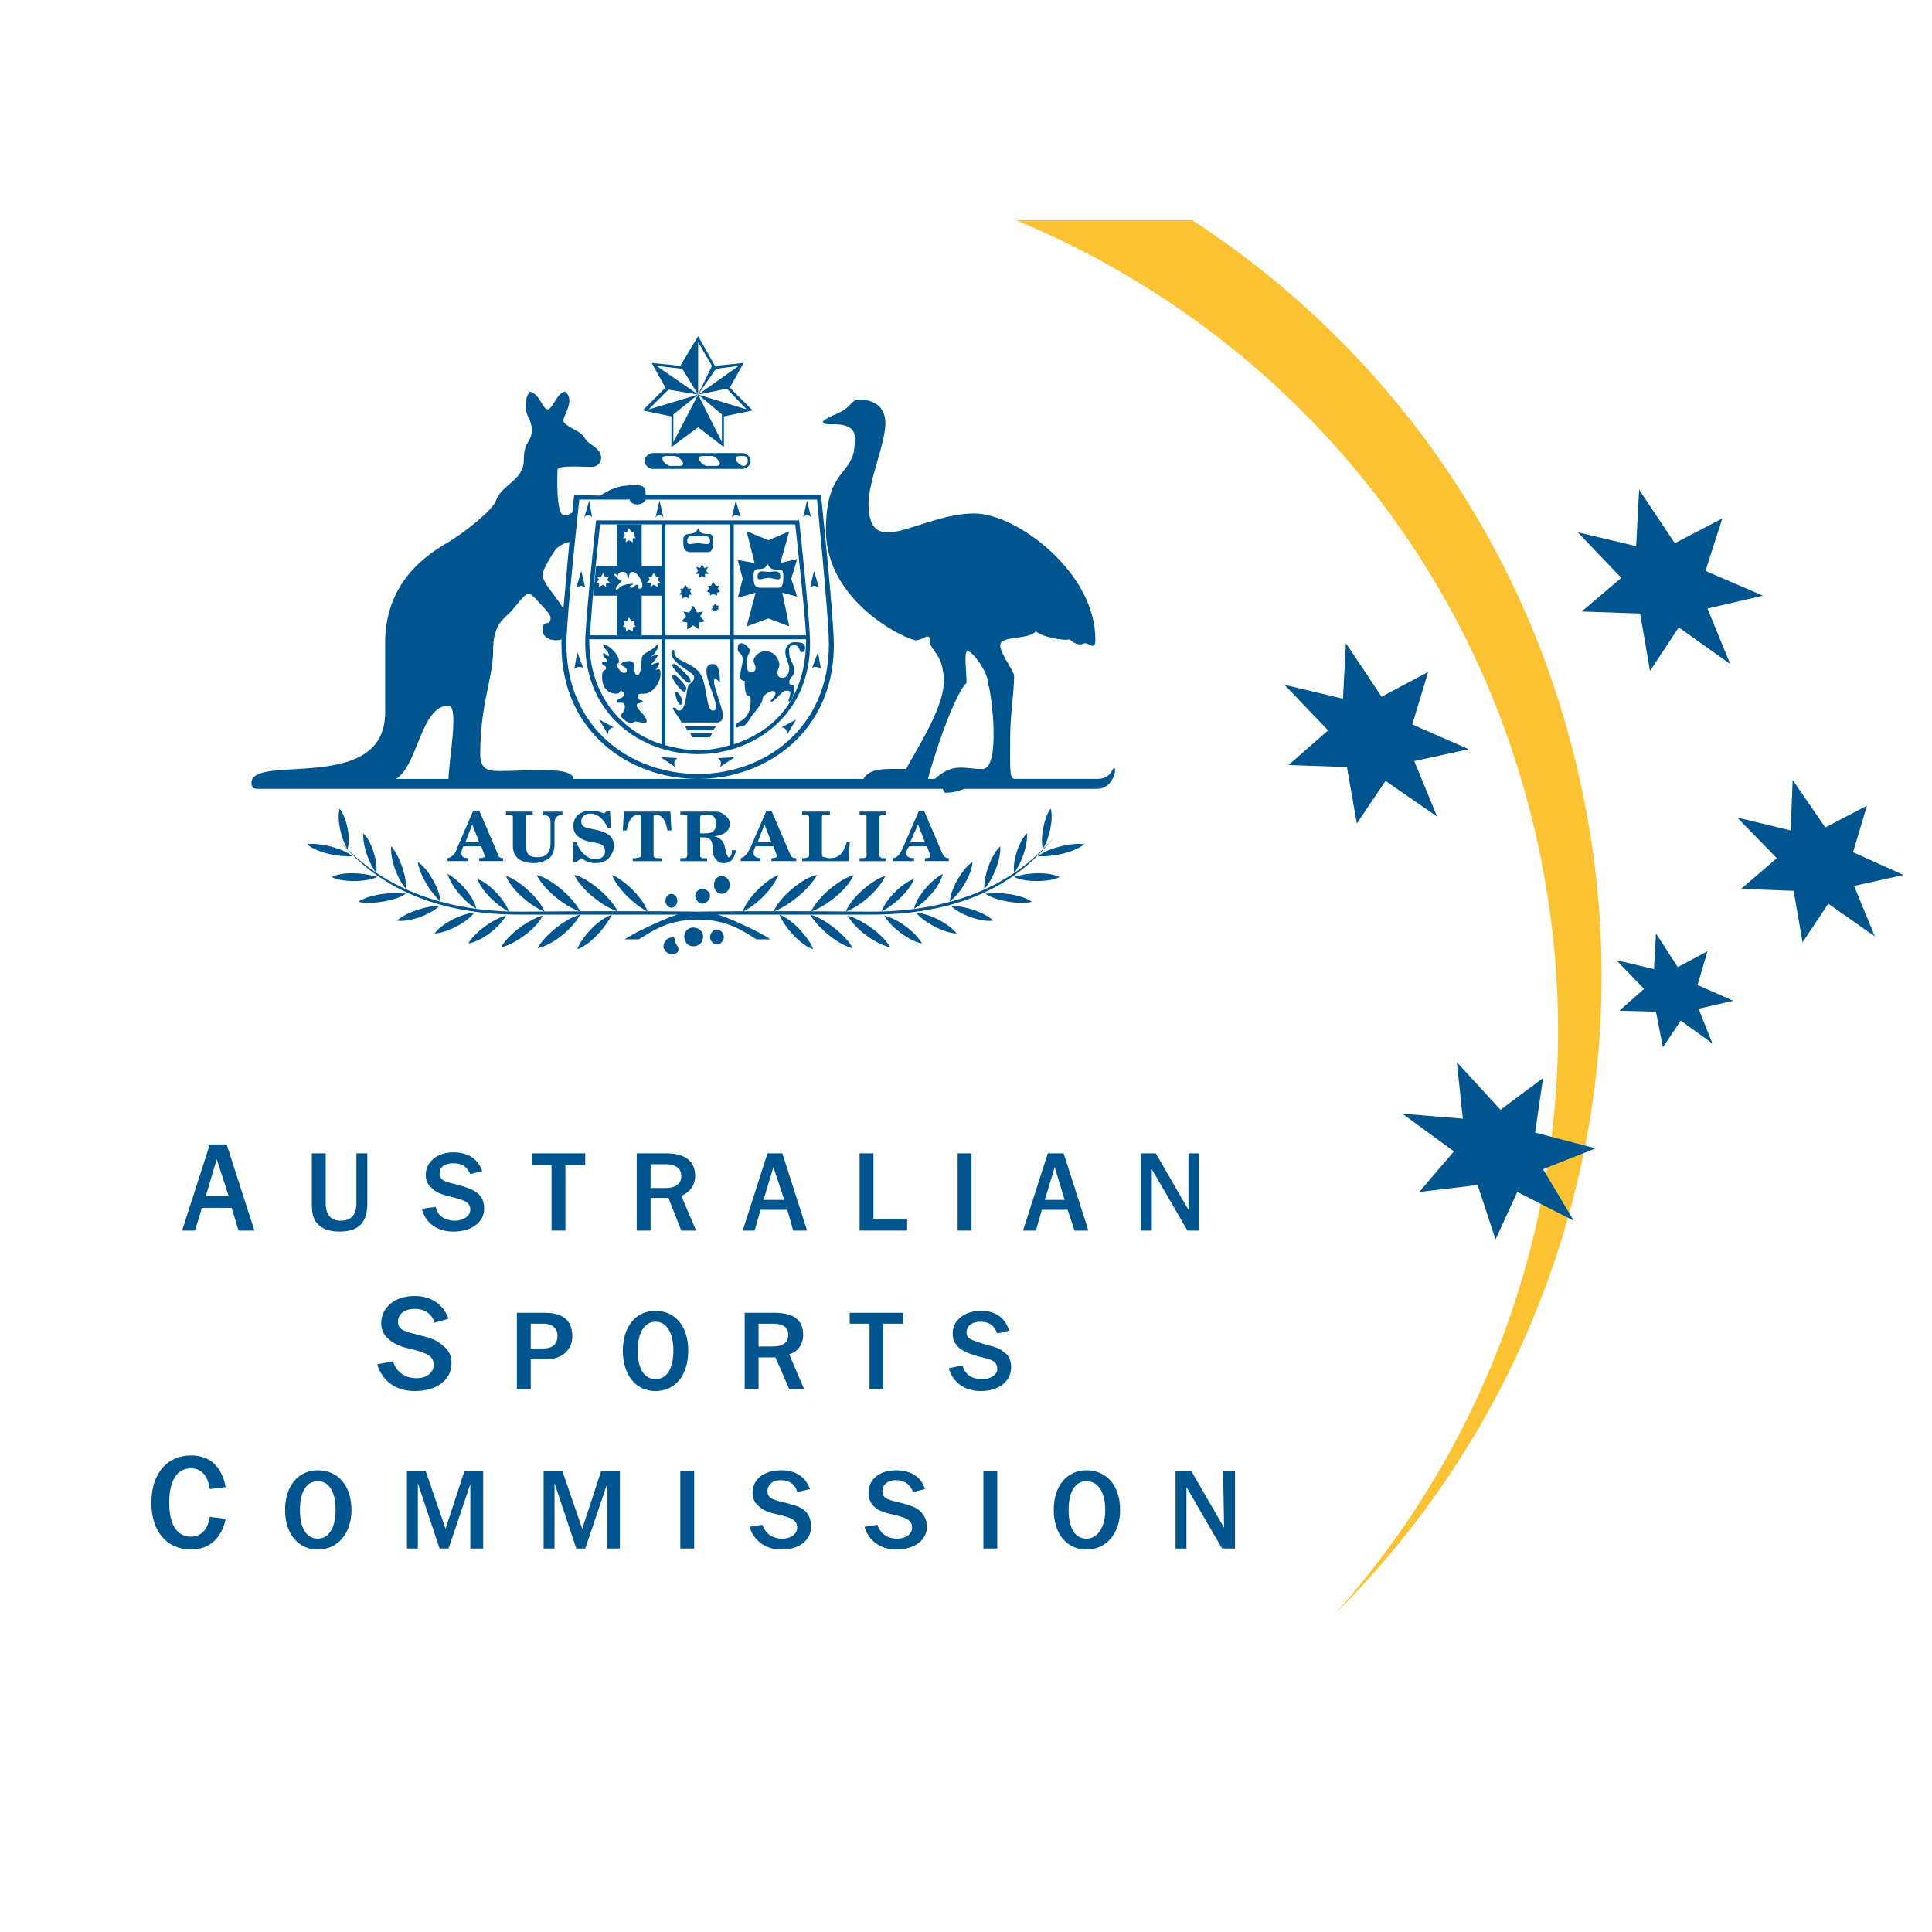 <?xml version="1.0" encoding="utf-8"?>
<!-- Generator: Adobe Illustrator 13.0.0, SVG Export Plug-In . SVG Version: 6.00 Build 14948)  -->
<!DOCTYPE svg PUBLIC "-//W3C//DTD SVG 1.0//EN" "http://www.w3.org/TR/2001/REC-SVG-20010904/DTD/svg10.dtd">
<svg version="1.0" id="Layer_1" xmlns="http://www.w3.org/2000/svg" xmlns:xlink="http://www.w3.org/1999/xlink" x="0px" y="0px"
	 width="192.756px" height="192.756px" viewBox="0 0 192.756 192.756" enable-background="new 0 0 192.756 192.756"
	 xml:space="preserve">
<g>
	<polygon fill-rule="evenodd" clip-rule="evenodd" fill="#FFFFFF" points="0,0 192.756,0 192.756,192.756 0,192.756 0,0 	"/>
	<path fill-rule="evenodd" clip-rule="evenodd" fill="#00558F" d="M33.879,80.678c-0.296,1.186,0.198,3.063,0.791,4.052
		C35.065,83.445,34.473,81.37,33.879,80.678L33.879,80.678z"/>
	<path fill-rule="evenodd" clip-rule="evenodd" fill="#00558F" d="M36.251,83.148c-0.099,1.186,0.593,3.064,1.285,3.953
		C37.734,85.816,36.943,83.742,36.251,83.148L36.251,83.148z"/>
	<path fill-rule="evenodd" clip-rule="evenodd" fill="#00558F" d="M39.019,84.433c-0.099,1.383,0.691,3.36,1.482,4.25
		C40.6,87.299,39.71,85.125,39.019,84.433L39.019,84.433z"/>
	<path fill-rule="evenodd" clip-rule="evenodd" fill="#00558F" d="M41.687,86.014c0.198,1.384,1.383,3.163,2.273,3.953
		C43.86,88.583,42.576,86.508,41.687,86.014L41.687,86.014z"/>
	<path fill-rule="evenodd" clip-rule="evenodd" fill="#00558F" d="M44.651,87.2c0.395,1.285,1.778,2.866,2.866,3.458
		C47.221,89.276,45.541,87.596,44.651,87.2L44.651,87.2z"/>
	<path fill-rule="evenodd" clip-rule="evenodd" fill="#00558F" d="M47.616,87.694c0.494,1.285,1.977,2.668,3.163,3.261
		C50.284,89.572,48.604,87.991,47.616,87.694L47.616,87.694z"/>
	<path fill-rule="evenodd" clip-rule="evenodd" fill="#00558F" d="M50.481,87.398c0.593,1.482,2.569,3.063,3.854,3.558
		C53.743,89.473,51.569,87.694,50.481,87.398L50.481,87.398z"/>
	<path fill-rule="evenodd" clip-rule="evenodd" fill="#00558F" d="M53.545,87.299c0.791,1.582,2.866,3.163,4.349,3.657
		C57.103,89.375,54.831,87.596,53.545,87.299L53.545,87.299z"/>
	<path fill-rule="evenodd" clip-rule="evenodd" fill="#00558F" d="M57.3,87.299c0.692,1.482,2.866,3.163,4.349,3.657
		C60.858,89.375,58.486,87.497,57.3,87.299L57.3,87.299z"/>
	<path fill-rule="evenodd" clip-rule="evenodd" fill="#00558F" d="M61.056,87.299c0.593,1.482,2.372,3.064,3.558,3.657
		C64.12,89.473,62.143,87.694,61.056,87.299L61.056,87.299z"/>
	<path fill-rule="evenodd" clip-rule="evenodd" fill="#00558F" d="M57.598,94.711c1.383-0.494,2.865-2.273,3.458-3.459
		C59.573,91.747,57.894,93.723,57.598,94.711L57.598,94.711z"/>
	<path fill-rule="evenodd" clip-rule="evenodd" fill="#00558F" d="M53.644,94.612c1.681-0.396,3.558-2.075,4.25-3.36
		C56.312,91.647,54.138,93.525,53.644,94.612L53.644,94.612z"/>
	<path fill-rule="evenodd" clip-rule="evenodd" fill="#00558F" d="M49.988,94.513c0.791-1.383,2.767-2.766,4.15-3.162
		C53.446,92.833,51.075,94.315,49.988,94.513L49.988,94.513z"/>
	<path fill-rule="evenodd" clip-rule="evenodd" fill="#00558F" d="M46.726,94.118c0.692-1.186,2.57-2.47,3.755-2.767
		C49.79,92.635,47.813,94.019,46.726,94.118L46.726,94.118z"/>
	<path fill-rule="evenodd" clip-rule="evenodd" fill="#00558F" d="M43.366,93.129c0.791-1.086,2.768-1.976,3.953-2.075
		C46.529,92.142,44.354,93.129,43.366,93.129L43.366,93.129z"/>
	<path fill-rule="evenodd" clip-rule="evenodd" fill="#00558F" d="M39.611,91.845c0.988-0.89,3.063-1.482,4.249-1.482
		C42.873,91.351,40.6,92.043,39.611,91.845L39.611,91.845z"/>
	<path fill-rule="evenodd" clip-rule="evenodd" fill="#00558F" d="M35.757,89.967c1.186-0.791,3.458-0.988,4.743-0.791
		C39.315,89.967,36.745,90.264,35.757,89.967L35.757,89.967z"/>
	<path fill-rule="evenodd" clip-rule="evenodd" fill="#00558F" d="M33.088,87.497c1.187-0.593,3.36-0.395,4.546,0
		C36.35,88.089,33.979,87.991,33.088,87.497L33.088,87.497z"/>
	<path fill-rule="evenodd" clip-rule="evenodd" fill="#00558F" d="M30.618,84.236c1.087,0.889,3.261,1.285,4.546,1.186
		C34.077,84.532,31.606,84.038,30.618,84.236L30.618,84.236z"/>
	<path fill-rule="evenodd" clip-rule="evenodd" fill="#00558F" d="M69.159,94.415c0.593,0,0.988-0.396,0.988-0.988
		c0-0.494-0.396-0.889-0.988-0.889c-0.494,0-0.889,0.395-0.889,0.889C68.271,94.019,68.666,94.415,69.159,94.415L69.159,94.415z"/>
	<path fill-rule="evenodd" clip-rule="evenodd" fill="#00558F" d="M72.025,89.177c0.396,0,0.791-0.396,0.791-0.889
		c0-0.494-0.395-0.89-0.791-0.89c-0.494,0-0.791,0.396-0.791,0.89C71.234,88.781,71.531,89.177,72.025,89.177L72.025,89.177z"/>
	<path fill-rule="evenodd" clip-rule="evenodd" fill="#00558F" d="M69.654,91.747c-3.163,0-4.744,1.284-5.93,1.976H62.34
		c0.89-0.692,4.842-2.471,5.336-2.471c-2.47,0-7.511,0-15.515,0c-12.155,0.099-16.8-5.633-18.678-7.807
		c1.482,1.68,6.522,7.609,18.678,7.511c12.155-0.099,17.492,0,17.492,0s4.743-0.099,16.997,0
		c12.156,0.099,17.097-5.831,18.579-7.511c-1.778,2.174-6.423,7.906-18.579,7.807c-8.004,0-12.748,0-15.12,0
		c0.494,0,4.447,1.779,5.336,2.471h-1.384C74.298,93.031,72.717,91.747,69.654,91.747L69.654,91.747z"/>
	<path fill-rule="evenodd" clip-rule="evenodd" fill="#00558F" d="M104.835,80.678c0.296,1.186-0.198,3.063-0.791,4.052
		C103.748,83.445,104.241,81.37,104.835,80.678L104.835,80.678z"/>
	<path fill-rule="evenodd" clip-rule="evenodd" fill="#00558F" d="M102.463,83.148c0.099,1.186-0.593,3.064-1.285,3.953
		C100.98,85.816,101.771,83.742,102.463,83.148L102.463,83.148z"/>
	<path fill-rule="evenodd" clip-rule="evenodd" fill="#00558F" d="M99.795,84.433c0.099,1.383-0.791,3.36-1.582,4.25
		C98.114,87.299,99.004,85.125,99.795,84.433L99.795,84.433z"/>
	<path fill-rule="evenodd" clip-rule="evenodd" fill="#00558F" d="M97.027,86.014c-0.098,1.384-1.285,3.163-2.272,3.953
		C94.854,88.583,96.138,86.508,97.027,86.014L97.027,86.014z"/>
	<path fill-rule="evenodd" clip-rule="evenodd" fill="#00558F" d="M94.063,87.2c-0.297,1.285-1.779,2.866-2.866,3.458
		C91.494,89.276,93.173,87.596,94.063,87.2L94.063,87.2z"/>
	<path fill-rule="evenodd" clip-rule="evenodd" fill="#00558F" d="M91.197,87.694c-0.494,1.285-2.076,2.668-3.261,3.261
		C88.43,89.572,90.208,87.991,91.197,87.694L91.197,87.694z"/>
	<path fill-rule="evenodd" clip-rule="evenodd" fill="#00558F" d="M88.332,87.398c-0.692,1.482-2.57,3.063-3.954,3.558
		C84.971,89.473,87.145,87.694,88.332,87.398L88.332,87.398z"/>
	<path fill-rule="evenodd" clip-rule="evenodd" fill="#00558F" d="M85.169,87.299c-0.692,1.582-2.866,3.163-4.25,3.657
		C81.611,89.375,83.983,87.596,85.169,87.299L85.169,87.299z"/>
	<path fill-rule="evenodd" clip-rule="evenodd" fill="#00558F" d="M81.512,87.299c-0.79,1.482-2.965,3.163-4.348,3.657
		C77.856,89.375,80.228,87.497,81.512,87.299L81.512,87.299z"/>
	<path fill-rule="evenodd" clip-rule="evenodd" fill="#00558F" d="M77.658,87.299c-0.593,1.482-2.273,3.064-3.558,3.657
		C74.595,89.473,76.571,87.694,77.658,87.299L77.658,87.299z"/>
	<path fill-rule="evenodd" clip-rule="evenodd" fill="#00558F" d="M81.117,94.711c-1.384-0.494-2.866-2.273-3.36-3.459
		C79.141,91.747,80.82,93.723,81.117,94.711L81.117,94.711z"/>
	<path fill-rule="evenodd" clip-rule="evenodd" fill="#00558F" d="M85.07,94.612c-1.581-0.396-3.458-2.075-4.25-3.36
		C82.402,91.647,84.576,93.525,85.07,94.612L85.07,94.612z"/>
	<path fill-rule="evenodd" clip-rule="evenodd" fill="#00558F" d="M88.825,94.513c-0.791-1.383-2.866-2.766-4.249-3.162
		C85.367,92.833,87.639,94.315,88.825,94.513L88.825,94.513z"/>
	<path fill-rule="evenodd" clip-rule="evenodd" fill="#00558F" d="M91.988,94.118c-0.692-1.186-2.471-2.47-3.756-2.767
		C88.924,92.635,90.999,94.019,91.988,94.118L91.988,94.118z"/>
	<path fill-rule="evenodd" clip-rule="evenodd" fill="#00558F" d="M95.446,93.129c-0.889-1.086-2.767-1.976-4.052-2.075
		C92.284,92.142,94.359,93.129,95.446,93.129L95.446,93.129z"/>
	<path fill-rule="evenodd" clip-rule="evenodd" fill="#00558F" d="M99.103,91.845c-0.988-0.89-2.964-1.482-4.249-1.482
		C95.841,91.351,98.114,92.043,99.103,91.845L99.103,91.845z"/>
	<path fill-rule="evenodd" clip-rule="evenodd" fill="#00558F" d="M102.957,89.967c-1.186-0.791-3.36-0.988-4.645-0.791
		C99.498,89.967,101.969,90.264,102.957,89.967L102.957,89.967z"/>
	<path fill-rule="evenodd" clip-rule="evenodd" fill="#00558F" d="M105.724,87.497c-1.284-0.593-3.459-0.395-4.546,0
		C102.364,88.089,104.835,87.991,105.724,87.497L105.724,87.497z"/>
	<path fill-rule="evenodd" clip-rule="evenodd" fill="#00558F" d="M108.194,84.236c-1.186,0.889-3.359,1.285-4.645,1.186
		C104.735,84.532,107.107,84.038,108.194,84.236L108.194,84.236z"/>
	<path fill-rule="evenodd" clip-rule="evenodd" fill="#00558F" d="M66.985,90.561c0.297,0,0.594-0.297,0.594-0.691
		c0-0.396-0.296-0.692-0.594-0.692c-0.296,0-0.592,0.296-0.592,0.692C66.393,90.264,66.688,90.561,66.985,90.561L66.985,90.561z"/>
	<path fill-rule="evenodd" clip-rule="evenodd" fill="#00558F" d="M70.048,90.165c0.396,0,0.791-0.396,0.791-0.791
		c0-0.396-0.395-0.692-0.791-0.692c-0.296,0-0.691,0.296-0.691,0.692C69.357,89.77,69.752,90.165,70.048,90.165L70.048,90.165z"/>
	<path fill-rule="evenodd" clip-rule="evenodd" fill="#00558F" d="M71.531,94.217c0.395,0,0.691-0.395,0.691-0.692
		c0-0.396-0.296-0.791-0.691-0.791c-0.396,0-0.692,0.395-0.692,0.791C70.839,93.822,71.135,94.217,71.531,94.217L71.531,94.217z"/>
	<path fill-rule="evenodd" clip-rule="evenodd" fill="#00558F" d="M67.084,95.205c0.396,0,0.889-0.297,0.396-0.988
		c-0.297-0.395,0-0.692-0.396-0.692c-0.494,0-0.889,0.396-0.889,0.89C66.195,94.81,66.59,95.205,67.084,95.205L67.084,95.205z"/>
	<path fill-rule="evenodd" clip-rule="evenodd" fill="#00558F" d="M47.221,80.875h0.593l1.779,4.15
		c0.099,0.396,0.197,0.593,0.593,0.593v0.297h-2.372v-0.297c0.099,0,0.396,0,0.494-0.099s0-0.198,0-0.297l-0.296-0.791h-1.779
		c-0.099,0.198-0.198,0.396-0.198,0.692c0,0.396,0.296,0.494,0.691,0.494v0.297h-2.075v-0.297c0.593-0.099,0.889-0.692,0.988-1.087
		L47.221,80.875L47.221,80.875z M47.813,84.038l-0.692-1.779l-0.692,1.779H47.813L47.813,84.038z"/>
	<path fill-rule="evenodd" clip-rule="evenodd" fill="#00558F" d="M50.481,80.974h2.668v0.297c-0.198,0.099-0.494,0-0.691,0.099
		c0,0.099,0,0.297,0,0.396v2.273c0,0.296,0,0.692,0.099,0.889c0.099,0.296,0.198,0.395,0.395,0.495
		c0.297,0.099,0.494,0.099,0.691,0.099c0.396,0,0.791-0.099,0.989-0.396c0.295-0.395,0.295-0.791,0.295-1.087v-1.877
		c0-0.297,0-0.692-0.395-0.791c-0.198-0.099-0.296-0.099-0.396-0.099v-0.297h1.977v0.297c-0.692,0.099-0.791,0.396-0.791,0.988
		v1.977c0,0.197,0,0.395-0.099,0.691c-0.099,0.395-0.395,0.791-0.791,0.889c-0.296,0.198-0.791,0.297-1.186,0.297
		c-0.396,0-1.087-0.099-1.482-0.395c-0.396-0.296-0.593-0.791-0.593-1.285v-2.865c0-0.099,0-0.198-0.099-0.198
		c-0.098-0.099-0.494-0.099-0.593-0.099V80.974L50.481,80.974z"/>
	<path fill-rule="evenodd" clip-rule="evenodd" fill="#00558F" d="M57.202,84.038h0.297c0.296,0.791,0.988,1.68,1.877,1.68
		c0.495,0,0.989-0.198,0.989-0.791c0-0.494-0.296-0.691-0.692-0.79l-0.494-0.099c-0.593-0.099-0.988-0.198-1.383-0.494
		c-0.396-0.198-0.593-0.692-0.593-1.087c0-1.087,0.791-1.582,1.779-1.582c0.494,0,0.89,0.099,1.285,0.297l0.296-0.297h0.297
		l0.099,1.779H60.66c-0.296-0.692-0.889-1.482-1.778-1.482c-0.396,0-0.89,0.197-0.89,0.791c0,0.494,0.396,0.593,0.791,0.692
		l0.494,0.098c0.989,0.198,1.977,0.494,1.977,1.68c0,0.494-0.296,0.889-0.593,1.285c-0.395,0.296-0.889,0.395-1.285,0.395
		c-0.494,0-0.988-0.197-1.383-0.494l-0.494,0.395h-0.297V84.038L57.202,84.038z"/>
	<path fill-rule="evenodd" clip-rule="evenodd" fill="#00558F" d="M62.143,82.852l0.099-1.878h4.645l0.099,1.878H66.59
		c-0.099-0.691-0.395-1.581-1.186-1.581c-0.098,0-0.197,0-0.197,0.099c0,0.099,0,0.198,0,0.297v3.557c0,0.297,0,0.297,0.296,0.396
		c0.099,0,0.296,0,0.494,0v0.297h-2.866v-0.297c0.296,0,0.494,0,0.692-0.099c0,0,0.099,0,0.099-0.099c0-0.1,0-0.198,0-0.297v-3.458
		c0-0.099,0-0.198,0-0.297c0-0.099-0.099-0.099-0.198-0.099c-0.791,0-1.087,0.89-1.186,1.581H62.143L62.143,82.852z"/>
	<path fill-rule="evenodd" clip-rule="evenodd" fill="#00558F" d="M70.642,80.974h0.493c0.396,0,0.791,0,1.087,0.297
		c0.396,0.198,0.593,0.593,0.593,0.89c0,0.889-0.791,1.186-1.581,1.284c0.593,0.099,0.988,0.494,1.087,1.087l0.099,0.395
		c0,0.198,0.099,0.296,0.198,0.495c0,0,0,0,0,0.099c0.396,0.099,0.396-0.495,0.396-0.692h0.395c0,0.099,0,0.296-0.099,0.395
		c-0.099,0.593-0.593,0.89-1.087,0.89c-0.395,0-0.593-0.099-0.791-0.395c-0.198-0.198-0.297-0.396-0.297-0.692v-0.395
		c-0.099-0.593-0.099-0.988-0.79-1.087c-0.099,0-0.198,0-0.297,0h-0.197v1.581c0,0.099,0,0.197,0,0.297
		c0,0.099,0.099,0.099,0.197,0.197c0.099,0,0.198,0,0.396,0h0.099v0.297h-2.669v-0.297c0.099,0,0.198,0,0.396,0
		c0.296,0,0.296-0.197,0.296-0.396v-3.261c0-0.099,0-0.494,0-0.593c-0.197-0.099-0.296-0.099-0.494-0.099h-0.198v-0.297H70.642
		L70.642,80.974z M69.851,83.148c0.197,0,0.296,0,0.494,0c0.691,0,1.087-0.198,1.087-0.988c0-0.692-0.297-0.89-0.988-0.89
		c-0.099,0-0.297,0-0.495,0.099c-0.099,0-0.099,0.198-0.099,0.396V83.148L69.851,83.148z"/>
	<path fill-rule="evenodd" clip-rule="evenodd" fill="#00558F" d="M76.472,80.875h0.494l1.779,4.15
		c0.198,0.396,0.198,0.593,0.691,0.593v0.297h-2.47v-0.297c0.099,0,0.396,0,0.494-0.099c0.099-0.099,0.099-0.198,0-0.297
		l-0.296-0.791h-1.779c-0.099,0.198-0.197,0.396-0.197,0.692c0,0.396,0.395,0.494,0.691,0.494v0.297h-1.977v-0.297
		c0.494-0.099,0.791-0.692,0.988-1.087L76.472,80.875L76.472,80.875z M76.966,84.038l-0.691-1.779l-0.692,1.779H76.966
		L76.966,84.038z"/>
	<path fill-rule="evenodd" clip-rule="evenodd" fill="#00558F" d="M80.03,85.916v-0.297c0.198,0,0.395,0,0.593-0.099
		c0.1,0,0.1-0.198,0.1-0.297v-3.261c0-0.593,0.098-0.593-0.495-0.692H80.03v-0.297h2.768v0.297h-0.495
		c-0.296,0-0.296,0.099-0.296,0.396v3.458c0,0.297,0,0.396,0.296,0.396c0.198,0.099,0.297,0.099,0.495,0.099
		c0.988,0,1.383-0.593,1.68-1.581h0.297l-0.099,1.878H80.03L80.03,85.916z"/>
	<path fill-rule="evenodd" clip-rule="evenodd" fill="#00558F" d="M85.761,85.916v-0.297h0.396c0.396-0.099,0.297-0.197,0.297-0.494
		v-3.36c0-0.099,0-0.197,0-0.296c0,0,0-0.099-0.1-0.099c-0.099-0.099-0.296-0.099-0.395-0.099h-0.198v-0.297h2.669v0.297h-0.198
		c-0.099,0-0.296,0-0.395,0.099c-0.099,0.099-0.099,0.099-0.099,0.198c0,0,0,0.099,0,0.197v3.458c0,0.099,0,0.297,0.099,0.297
		c0.099,0.099,0.099,0,0.099,0.099c0.099,0,0.296,0,0.396,0h0.099v0.297H85.761L85.761,85.916z"/>
	<path fill-rule="evenodd" clip-rule="evenodd" fill="#00558F" d="M91.691,80.875h0.495l1.778,4.15
		c0.197,0.396,0.297,0.593,0.692,0.593v0.297h-2.372v-0.297c0.099,0,0.395,0,0.494-0.099c0.099-0.099,0-0.198,0-0.297l-0.296-0.791
		h-1.779c-0.099,0.198-0.296,0.396-0.296,0.692c0,0.396,0.395,0.494,0.79,0.494v0.297h-2.076v-0.297
		c0.593-0.099,0.791-0.692,0.989-1.087L91.691,80.875L91.691,80.875z M92.284,84.038l-0.692-1.779l-0.79,1.779H92.284L92.284,84.038
		z"/>
	<path fill-rule="evenodd" clip-rule="evenodd" fill="#00558F" d="M39.512,77.713c2.174-1.285,2.471-7.312,5.238-7.312
		c1.086,0,0,5.633,0,7.312H39.512L39.512,77.713z M92.581,77.713c0.396-1.581,2.471-8.202,3.854-9.585
		c0-1.087-0.296-3.163,0.099-3.163c0.494,0,2.075,2.075,2.075,3.36c0.297,0.691,1.285,8.4-0.593,8.4
		c-1.877,0-2.866-0.692-4.743,0.988H92.581L92.581,77.713z M81.512,49.845c0,0,1.186,11.76,1.186,14.429
		c0,8.399-6.423,12.945-13.044,12.945c-6.72,0-13.144-4.546-13.144-12.945c0-2.668,1.285-14.429,1.285-14.429h5.04
		c0,0.494,1.186,0.791,1.581,0H81.512L81.512,49.845z M56.016,63.779c0,0.197,0,0.395,0,0.593c0,8.598,6.72,13.341,13.638,13.341
		c6.818,0,13.539-4.743,13.539-13.341c0-2.865-1.285-15.021-1.285-15.021H64.416c0-0.791-0.099-1.087-2.076-0.89
		c-0.889,0.099-1.68,0.494-2.47,0.988l-2.57-0.098c0,0-0.099,0.691-0.197,1.778c-0.296,0.197-0.494,0.296-0.791,0.296
		c-0.89,0-0.692-4.052-0.692-4.546s2.372-0.296,3.36-0.296s1.285-0.988,0.692-1.68c-0.692-0.691-0.988-0.593-1.384-1.285
		c-0.395-0.692-2.075-1.087-2.075-1.68c0-0.494,1.186-1.977,0.198-2.867c-0.791,0-1.285,1.779-1.778,1.779
		c-0.495,0-0.791-1.581-1.779-1.779c-0.296,0.396-0.395,0.792-0.395,1.384c0,1.285,0.592,1.285,0.592,2.47
		c0,1.285-0.79,0.989-0.79,2.965c0,2.075-2.273,2.471-2.767,4.052c-0.296,0.89-3.064,3.162-4.942,4.25
		c-1.976,1.186-6.126,3.854-6.126,9.981c0,3.261,0,6.917,0,6.917c0,8.203-13.341,4.052-13.341,7.017
		c0,0.593,0.396,0.593,0.593,0.593h68.386c0,0.098,0.098,0.197,0.198,0.395c0.691,0,1.186-0.099,1.977-0.395h13.242
		c1.581,0,1.977-2.076,1.68-2.076c-0.198,0-0.296,1.087-1.68,1.087c-0.791,0-8.203,0-8.203,0c-0.592,0-0.493-0.791-0.493-4.15
		c0-2.174,0.395-4.546,0.395-6.127c0-0.494-1.383-2.174-1.383-3.063c0-0.988,2.767-0.494,3.558-1.383
		c0.593,0.593,3.063,0.988,3.359,0.791c0.593,0.593,1.187,0.593,1.482,0.395c0.593,0,1.087,0.791,1.087-0.395
		c0-6.72-7.905-12.551-12.056-12.551c-5.435,0-10.574,4.843-10.574-0.988c0-2.273,1.681-5.929,1.681-8.005
		c0-1.976-1.582-2.371-2.57-2.371c-0.987,0-0.592,0.791-2.668,1.581c-1.68,0.79-0.889,0.889-0.198,0.889
		c2.668-0.099,2.372,1.186,2.372,1.779c0,3.459-2.866,2.372-2.866,8.795c0,7.214,8.104,10.969,8.993,10.969
		c0.692,0,1.383-0.889,1.383,0.099c0,0.988,1.383,1.186,1.383,4.052c0,2.767-3.162,7.412-3.754,8.696
		c-1.68,0-3.657-0.197-4.25,0.988H57.202c0-1.285-4.743-0.791-7.016-0.791c-1.186,0-2.273,0.099-2.273-1.68
		c0-5.04,1.285-7.609,1.285-10.278c0-2.569,0.889-3.063,1.68-3.854c0.396-0.396,1.483-1.878,1.779-1.878
		c0.296,0,0.296,0.099,0.692,0.395c0.296,0.396,1.581,1.582,1.581,1.977c0,1.086-0.79,0-0.79,1.285c0,0.593,0.593,0.988,1.285,0.988
		C55.621,63.878,55.818,63.878,56.016,63.779L56.016,63.779z M56.213,60.715c-0.791-1.285-2.075-2.569-2.075-3.36
		c0-0.593,0.988-2.075,1.186-2.372c0.099-0.296,0.988-0.889,1.482-0.889C56.609,56.17,56.411,58.64,56.213,60.715L56.213,60.715z"/>
	<path fill-rule="evenodd" clip-rule="evenodd" fill="#00558F" d="M79.733,51.92c0,0,1.087,9.981,1.087,12.254
		c0,7.116-5.534,11.068-11.167,11.068c-5.732,0-11.266-3.953-11.266-11.068c0-2.273,1.086-12.254,1.086-12.254H79.733L79.733,51.92z
		 M65.997,63.384V52.315H59.87c0,0-0.89,7.906-0.988,11.069H65.997L65.997,63.384L65.997,63.384z M72.815,63.384V52.315h-6.423
		v11.069H72.815L72.815,63.384z M66.393,63.779v10.574c1.087,0.297,2.174,0.494,3.261,0.494c1.086,0,2.174-0.197,3.162-0.494V63.779
		H66.393L66.393,63.779z M73.211,74.254c3.953-1.285,7.214-4.447,7.214-10.475h-7.214V74.254L73.211,74.254z M80.425,63.384
		c-0.197-3.163-1.086-11.069-1.086-11.069h-6.127v11.069H80.425L80.425,63.384z M65.997,63.779h-7.214
		c0,5.632,3.261,9.19,7.214,10.475V63.779L65.997,63.779z"/>
	<path fill-rule="evenodd" clip-rule="evenodd" fill="#00558F" d="M66.985,44.607v-3.063l-2.865-0.593l2.273-2.273l-1.384-2.471
		l2.866,0.297l1.779-2.965l1.68,2.965l2.866-0.297l-1.384,2.471l2.273,2.273l-2.866,0.593v3.063l-2.569-1.977L66.985,44.607
		L66.985,44.607z M71.037,36.504l-1.383-2.372v5.238l-1.582-2.57l-2.569-0.296l4.151,2.866l-2.965-0.495l-1.976,1.977l4.941-1.482
		l-2.471,1.976v2.767l2.471-4.743l2.371,4.743v-2.767l-2.371-1.976l4.842,1.482l-1.976-2.075l-2.866,0.593l4.052-2.866L71.432,36.8
		l-1.778,2.57L71.037,36.504L71.037,36.504z"/>
	<path fill-rule="evenodd" clip-rule="evenodd" fill="#00558F" d="M74.1,45.201c0.396,0,0.791,0.395,0.791,0.79
		c0,0.396-0.396,0.791-0.791,0.791h-8.993c-0.395,0-0.791-0.395-0.791-0.791c0-0.395,0.396-0.79,0.791-0.79H74.1L74.1,45.201z
		 M67.776,46.485c0.89,0,0-0.988-0.494-0.988h-0.791c-0.89,0-0.099,0.988,0.395,0.988H67.776L67.776,46.485z M71.432,46.485
		c0.889,0,0-0.988-0.396-0.988h-0.889c-0.889,0-0.099,0.988,0.396,0.988H71.432L71.432,46.485z M74.199,45.497h-0.395
		c-0.889,0-0.099,0.988,0.395,0.988C74.694,46.485,74.792,45.497,74.199,45.497L74.199,45.497z"/>
	<path fill-rule="evenodd" clip-rule="evenodd" fill="#00558F" d="M74.496,53.007l2.174,0.89l2.075-0.89l-0.889,3.163l1.68-0.395
		l-0.593,1.975l0.593,1.779l-1.482-0.395l0.692,3.36l-2.075-0.791l-2.174,0.791l0.89-3.36l-1.779,0.494L74.1,57.75l-0.494-1.877
		l1.681,0.296L74.496,53.007L74.496,53.007z M77.658,58.64c0.494,0,0.494-0.593,0.494-1.186c0-1.285-0.988,0-1.582-1.187
		c-0.395,0.989-1.383,0-1.383,1.087c0,0.791,0,1.285,0.691,1.285H77.658L77.658,58.64z M75.583,57.553
		c0,0.494,0.593,0.099,1.087,0.099s1.186,0.396,1.186-0.099c0-0.791-0.692-0.494-1.186-0.494S75.583,56.763,75.583,57.553
		L75.583,57.553z"/>
	<polygon fill-rule="evenodd" clip-rule="evenodd" fill="#00558F" points="69.752,57.652 69.752,57.257 69.357,57.257 69.654,56.96 
		69.456,56.564 69.851,56.664 70.048,56.268 70.246,56.664 70.642,56.564 70.444,56.96 70.74,57.257 70.345,57.257 70.345,57.652 
		70.048,57.455 69.752,57.652 	"/>
	<polygon fill-rule="evenodd" clip-rule="evenodd" fill="#00558F" points="68.072,59.728 68.072,59.332 67.776,59.332 
		67.973,59.036 67.875,58.739 68.171,58.739 68.369,58.344 68.666,58.739 68.961,58.739 68.863,59.036 69.061,59.332 68.764,59.332 
		68.764,59.728 68.369,59.529 68.072,59.728 	"/>
	<polygon fill-rule="evenodd" clip-rule="evenodd" fill="#00558F" points="70.839,59.431 70.839,59.135 70.543,59.036 70.74,58.739 
		70.642,58.443 70.938,58.443 71.135,58.047 71.432,58.443 71.729,58.443 71.63,58.739 71.828,59.036 71.531,59.135 71.531,59.431 
		71.135,59.233 70.839,59.431 	"/>
	<polygon fill-rule="evenodd" clip-rule="evenodd" fill="#00558F" points="71.135,61.012 71.135,60.814 70.938,60.814 
		71.135,60.617 71.037,60.419 71.234,60.419 71.333,60.222 71.432,60.419 71.729,60.419 71.63,60.617 71.729,60.814 71.531,60.814 
		71.531,61.012 71.333,60.913 71.135,61.012 	"/>
	<polygon fill-rule="evenodd" clip-rule="evenodd" fill="#00558F" points="68.566,62.791 68.566,62.099 67.973,62 68.467,61.507 
		68.171,61.012 68.764,61.111 69.159,60.419 69.555,61.111 70.147,61.012 69.851,61.507 70.345,62 69.752,62.099 69.752,62.791 
		69.159,62.396 68.566,62.791 	"/>
	<path fill-rule="evenodd" clip-rule="evenodd" fill="#00558F" d="M70.642,55.083c0.493,0,0.493-0.593,0.493-1.186
		c0-1.284-0.988,0-1.481-1.187c-0.396,0.989-1.483,0.1-1.483,1.187c0,0.691,0,1.186,0.791,1.186H70.642L70.642,55.083z
		 M69.654,53.501c0.494,0,1.185-0.198,1.185,0.494c0,0.494-0.691,0.198-1.185,0.198c-0.495,0-1.087,0.296-1.087-0.198
		C68.566,53.304,69.159,53.501,69.654,53.501L69.654,53.501z"/>
	<path fill-rule="evenodd" clip-rule="evenodd" fill="#00558F" d="M72.124,71.389c0-0.692-0.89-2.768-0.89-3.36
		c0-0.791,0.396,0,0.593,0c0-0.494,0-1.779-0.692-1.779c-1.976,0,1.285,4.645,0,4.645c-0.79,0-0.493-2.965-1.481-3.953
		c-0.988-0.989-2.372-0.989-2.372-1.878c0-0.494-0.297-0.099-0.297,0.099c0,1.087,2.273,1.877,2.273,2.372
		c0,0.494-0.396,0.593-0.593,0.889c-0.198,0.396-0.198,2.471-0.89,2.471c-0.494,0-0.099-0.297-0.593-0.297
		c-0.296,0,0.692,1.087,0.791,1.483h3.558C71.926,72.081,72.124,71.784,72.124,71.389L72.124,71.389z"/>
	<path fill-rule="evenodd" clip-rule="evenodd" fill="#00558F" d="M67.084,66.447c0,0.198,1.383,1.68,1.582,1.68
		c0.395,0,0.197-0.099,0.197-0.396c0-0.098-1.383-1.482-1.581-1.482C67.084,66.25,67.084,66.25,67.084,66.447L67.084,66.447z"/>
	<path fill-rule="evenodd" clip-rule="evenodd" fill="#00558F" d="M67.084,67.535c0,0.296,0.889,1.482,1.187,1.482
		c0.099,0,0.197-0.099,0.197-0.396c0-0.197-0.988-1.285-1.185-1.285C67.084,67.336,67.084,67.336,67.084,67.535L67.084,67.535z"/>
	<path fill-rule="evenodd" clip-rule="evenodd" fill="#00558F" d="M67.381,69.214c0,0.297,0.296,1.087,0.494,1.087
		s0.198-0.098,0.198-0.395c0-0.198-0.396-0.89-0.593-0.89S67.381,69.017,67.381,69.214L67.381,69.214z"/>
	<polygon fill-rule="evenodd" clip-rule="evenodd" fill="#00558F" points="71.135,72.871 71.432,72.475 68.369,72.475 
		68.566,72.871 71.135,72.871 	"/>
	<polygon fill-rule="evenodd" clip-rule="evenodd" fill="#00558F" points="70.839,73.562 71.037,73.167 68.863,73.167 
		69.061,73.562 70.839,73.562 	"/>
	<path fill-rule="evenodd" clip-rule="evenodd" fill="#00558F" d="M73.409,72.376c0-0.494,1.482-0.296,1.482-2.47
		c0-1.087-0.593,0.395-0.593-1.977c-0.89,0-0.198-1.383-0.198-2.075c0-0.791-0.494-0.593-0.494-1.087
		c0-0.593,0.198-0.593,0.396-0.593c0.297,0,0.791,0.494,0.791,0.692c0,0.494-0.297,0.296-0.297,1.482
		c0,0.692,0.297,0.692,0.495,0.692c0.296,0,0.395-0.197,0.395-0.395c0-0.297-0.197-0.494-0.197-0.692
		c0-0.494,0.593-0.988,1.186-0.988c0.988,0,1.383,0.988,1.383,1.285c0,0.396-0.197,0.593-0.197,0.89s0.197,0.495,0.494,0.495
		c0.494,0,0.692-0.594,0.692-0.989c0-0.396-0.395-0.988-0.395-1.581c0-0.692,0.494-0.989,0.889-0.989c0.396,0,1.087,0,1.087,0.495
		c0,0.395-0.099,0.494-0.396,0.494c-0.197,0-0.099-0.692-0.691-0.692c-0.692,0-0.494,0.593-0.494,0.791
		c0,0.791,0.494,0.988,0.494,1.779c0,0.593-0.494,0.593-0.494,1.087c0,0.592,0.494,0,0.494,0.592c0,0.396-0.099,0.495-0.099,0.791
		c-0.099,0.198-0.296,0.593-0.396,0.593c-0.198,0,0.099-0.494,0.099-0.791c0-0.395-0.297-0.296-0.494-0.296
		c-0.297,0-1.087,1.087-1.384,1.087c-0.296,0,0.396-0.494,0.396-0.791c0-0.691-1.285,0.099-1.285,0.495
		c0,0.495-0.691,1.186-0.889,1.482c-0.297,0.296-0.692,1.284-1.187,1.284C73.606,72.475,73.409,72.772,73.409,72.376L73.409,72.376z
		"/>
	<path fill-rule="evenodd" clip-rule="evenodd" fill="#00558F" d="M63.625,67.336c0.297,0,0.396-1.087,0.396-1.581
		c0-0.692,0.988-0.692,1.581-1.482c0.099,0.197,0,0.79-0.692,1.284c0.791-0.396,1.087-0.396,0,0.79
		c0.396-0.099,1.384-0.691,0.494,0.495c0.495-0.198,0.495,0,0.495,0.494c0,0.495-0.593,1.877-1.68,1.877
		c-0.396,0-0.593,0-0.593,0.297c0,0.494,0.495,0.197,0.495,0.494c0,0.198-0.593,0-0.593,0.396s0.988,0.988,0.988,1.581
		c0,0.296-0.89,0-1.087,0c-0.296,0-0.197,0.198-0.395,0.198c-0.296,0-1.087-0.494-1.087-0.791c0-0.198,0.395-0.297,0.395-0.89
		c0-0.691-0.791-0.197-0.791-0.494c0-0.395,0.692-0.296,0.692-0.692c0-0.395-0.296-0.296-0.296-0.494
		c-0.099,0.197-0.099,0.395-0.494,0.395c-0.593,0-1.383-0.395-1.383-1.679c0-0.988,0.395-0.495,0.395-0.89
		c0-0.297-0.395-0.198-0.395-0.494s0.494,0,0.494-0.198c0-0.296-0.396-0.296-0.396-0.692c0-0.296,0.396,0.198,0.594,0.198
		c0-0.593-0.594-0.692-0.594-1.185c0.494,0,1.582,0.987,1.582,1.679c0,0.395-0.198,0.099-0.198,0.395
		c0,0.198,0.396,0.791,0.692,0.791s0.296-0.197,0.296-0.296c0-0.198-0.494-0.495-0.691-0.495c0.197-0.296,0.691-0.395,0.889-0.395
		C63.724,65.953,62.934,67.336,63.625,67.336L63.625,67.336z"/>
	<path fill-rule="evenodd" clip-rule="evenodd" fill="#00558F" d="M67.381,76.528l-1.482-0.989l1.68,0.099
		C67.282,75.835,67.183,76.132,67.381,76.528L67.381,76.528z"/>
	<path fill-rule="evenodd" clip-rule="evenodd" fill="#00558F" d="M60.66,73.267l-0.889-1.483l1.482,0.791
		C60.858,72.575,60.66,72.871,60.66,73.267L60.66,73.267z"/>
	<path fill-rule="evenodd" clip-rule="evenodd" fill="#00558F" d="M57.3,66.744l0.297-1.68l0.592,1.581
		C57.894,66.447,57.499,66.546,57.3,66.744L57.3,66.744z"/>
	<path fill-rule="evenodd" clip-rule="evenodd" fill="#00558F" d="M57.499,58.64l0.494-1.68l0.396,1.68
		C58.091,58.344,57.795,58.443,57.499,58.64L57.499,58.64z"/>
	<path fill-rule="evenodd" clip-rule="evenodd" fill="#00558F" d="M58.289,51.624l0.495-1.68l0.296,1.68
		C58.882,51.327,58.486,51.327,58.289,51.624L58.289,51.624z"/>
	<path fill-rule="evenodd" clip-rule="evenodd" fill="#00558F" d="M65.404,51.624l0.396-1.68l0.396,1.68
		C65.997,51.327,65.602,51.327,65.404,51.624L65.404,51.624z"/>
	<path fill-rule="evenodd" clip-rule="evenodd" fill="#00558F" d="M71.828,76.528l1.482-0.989l-1.68,0.099
		C71.926,75.835,72.025,76.132,71.828,76.528L71.828,76.528z"/>
	<path fill-rule="evenodd" clip-rule="evenodd" fill="#00558F" d="M78.547,73.267l0.889-1.483l-1.482,0.791
		C78.35,72.575,78.547,72.871,78.547,73.267L78.547,73.267z"/>
	<path fill-rule="evenodd" clip-rule="evenodd" fill="#00558F" d="M81.907,66.744l-0.296-1.68l-0.593,1.581
		C81.314,66.447,81.71,66.546,81.907,66.744L81.907,66.744z"/>
	<path fill-rule="evenodd" clip-rule="evenodd" fill="#00558F" d="M81.71,58.64l-0.495-1.68l-0.395,1.68
		C81.117,58.344,81.414,58.443,81.71,58.64L81.71,58.64z"/>
	<path fill-rule="evenodd" clip-rule="evenodd" fill="#00558F" d="M80.919,51.624l-0.396-1.68l-0.395,1.68
		C80.326,51.327,80.722,51.327,80.919,51.624L80.919,51.624z"/>
	<path fill-rule="evenodd" clip-rule="evenodd" fill="#00558F" d="M73.903,51.624l-0.494-1.68l-0.395,1.68
		C73.211,51.327,73.606,51.327,73.903,51.624L73.903,51.624z"/>
	<path fill-rule="evenodd" clip-rule="evenodd" fill="#00558F" d="M64.021,56.466v-4.151H61.55v4.151h-2.076l-0.296,2.964h2.372
		v3.954h2.471v-3.954h1.977v-2.964H64.021L64.021,56.466z M62.242,53.007l0.296,0.099l0.198-0.396l0.296,0.396l0.297-0.099
		l-0.099,0.396l0.197,0.296h-0.296v0.396l-0.395-0.198l-0.296,0.198v-0.396h-0.297l0.198-0.296L62.242,53.007L62.242,53.007z
		 M60.463,58.146v0.396l-0.297-0.197l-0.395,0.197v-0.396h-0.297l0.297-0.296l-0.198-0.297h0.396l0.197-0.396l0.198,0.396h0.396
		l-0.198,0.297l0.297,0.296H60.463L60.463,58.146z M63.131,62.593v0.396l-0.395-0.198l-0.296,0.198v-0.396l-0.297-0.099l0.198-0.198
		l-0.099-0.396L62.538,62l0.198-0.395L63.032,62l0.297-0.099l-0.099,0.396l0.197,0.198L63.131,62.593L63.131,62.593z M63.823,58.739
		c-0.296,0-0.099-0.296-0.099-0.296c0-0.099-0.099-0.099-0.198-0.099c-0.197,0-0.296,0.296-0.494,0.296
		c-0.099,0-0.197,0-0.197-0.099s0.296-0.197,0.395-0.296c-1.482,0-1.482,0.593-1.68,0.593c-0.395,0,0.297-0.692,0.494-0.889
		c-0.296,0-0.494-0.396-0.791-0.593c0.099-0.198,0.198-0.099,0.396,0.099c0-0.198,0.099-0.395,0.494-0.395
		c0.593,0,0.396,0.691,0.495,0.691c0.198,0,0-0.691,0.494-0.691C63.724,57.06,64.515,58.739,63.823,58.739L63.823,58.739z
		 M65.602,58.146v0.396l-0.395-0.197l-0.297,0.197v-0.396h-0.395l0.296-0.296l-0.099-0.297h0.296l0.198-0.396l0.296,0.396h0.296
		l-0.198,0.297l0.297,0.296H65.602L65.602,58.146z"/>
	<path fill-rule="evenodd" clip-rule="evenodd" fill="#00558F" d="M21.625,115.662l1.186,3.656h-2.273L21.625,115.662
		L21.625,115.662z M20.934,114.18l-2.767,8.598h1.285l0.692-2.273h2.965l0.691,2.273h1.582l-2.768-8.598H20.934L20.934,114.18z"/>
	<path fill-rule="evenodd" clip-rule="evenodd" fill="#00558F" d="M32.496,115.068v4.941c0,1.186,0.494,1.779,1.482,1.779
		c1.087,0,1.581-0.594,1.581-1.779v-4.941h1.087v5.041c0,1.877-0.889,2.766-2.767,2.766c-1.087,0-1.877-0.297-2.372-0.988
		c-0.296-0.395-0.395-0.988-0.395-1.877v-4.941H32.496L32.496,115.068z"/>
	<path fill-rule="evenodd" clip-rule="evenodd" fill="#00558F" d="M46.924,117.145c-0.297-0.693-0.791-1.088-1.68-1.088
		s-1.384,0.395-1.384,0.988c0,0.791,0.691,0.889,1.878,1.186c0.691,0.197,1.383,0.395,1.877,0.791
		c0.494,0.395,0.692,0.889,0.692,1.58c0,1.285-1.186,2.273-3.063,2.273c-1.582,0-2.767-0.791-3.162-2.273l1.383-0.197
		c0.197,0.891,0.889,1.385,1.977,1.385c0.791,0,1.482-0.494,1.482-1.088c0-0.791-0.692-0.988-1.878-1.285
		c-0.692-0.197-1.384-0.295-1.977-0.889c-0.395-0.297-0.592-0.791-0.592-1.285c0-1.285,1.086-2.273,2.767-2.273
		c1.482,0,2.47,0.693,2.866,1.879L46.924,117.145L46.924,117.145z"/>
	<polygon fill-rule="evenodd" clip-rule="evenodd" fill="#00558F" points="58.388,115.068 58.388,116.254 56.411,116.254 
		56.411,122.777 55.027,122.777 55.027,116.254 53.051,116.254 53.051,115.068 58.388,115.068 	"/>
	<path fill-rule="evenodd" clip-rule="evenodd" fill="#00558F" d="M64.91,116.156h1.483c0.988,0,1.581,0.395,1.581,1.186
		s-0.592,1.186-1.581,1.186H64.91V116.156L64.91,116.156z M63.526,115.068v7.709h1.383v-3.262h1.779l1.285,3.262h1.483l-1.483-3.459
		c0.89-0.396,1.384-1.088,1.384-1.977c0-1.482-0.988-2.273-2.866-2.273H63.526L63.526,115.068z"/>
	<path fill-rule="evenodd" clip-rule="evenodd" fill="#00558F" d="M77.164,116.451l1.087,3.262h-2.076L77.164,116.451
		L77.164,116.451z M76.571,115.068l-2.471,7.709h1.187l0.593-2.076h2.668l0.593,2.076h1.383l-2.471-7.709H76.571L76.571,115.068z"/>
	<polygon fill-rule="evenodd" clip-rule="evenodd" fill="#00558F" points="87.145,115.068 87.145,121.59 90.505,121.59 
		90.505,122.777 85.761,122.777 85.761,115.068 87.145,115.068 	"/>
	<polygon fill-rule="evenodd" clip-rule="evenodd" fill="#00558F" points="95.545,122.777 95.545,115.068 96.929,115.068 
		96.929,122.777 95.545,122.777 	"/>
	<path fill-rule="evenodd" clip-rule="evenodd" fill="#00558F" d="M105.229,116.451l0.988,3.262h-1.977L105.229,116.451
		L105.229,116.451z M104.538,115.068l-2.471,7.709h1.285l0.593-2.076h2.569l0.691,2.076h1.384l-2.471-7.709H104.538L104.538,115.068
		z"/>
	<polygon fill-rule="evenodd" clip-rule="evenodd" fill="#00558F" points="115.311,115.068 118.57,120.701 118.57,115.068 
		119.658,115.068 119.658,122.777 118.472,122.777 114.915,116.65 114.915,122.777 113.827,122.777 113.827,115.068 
		115.311,115.068 	"/>
	<path fill-rule="evenodd" clip-rule="evenodd" fill="#00558F" d="M43.366,131.967c-0.296-0.889-0.988-1.383-1.976-1.383
		s-1.68,0.494-1.68,1.285c0,0.889,0.791,0.988,2.273,1.383c0.791,0.197,1.581,0.395,2.174,0.988
		c0.593,0.395,0.889,0.988,0.889,1.779c0,1.58-1.384,2.768-3.656,2.768c-1.878,0-3.262-0.988-3.755-2.67l1.581-0.295
		c0.297,0.986,1.087,1.68,2.372,1.68c0.988,0,1.68-0.594,1.68-1.285c0-0.988-0.692-1.186-2.075-1.582
		c-0.89-0.197-1.779-0.395-2.471-1.086c-0.395-0.297-0.692-0.891-0.692-1.482c0-1.582,1.286-2.768,3.36-2.768
		c1.68,0,2.866,0.889,3.36,2.273L43.366,131.967L43.366,131.967z"/>
	<path fill-rule="evenodd" clip-rule="evenodd" fill="#00558F" d="M52.952,132.066h1.285c0.889,0,1.383,0.494,1.383,1.186
		c0,0.889-0.494,1.285-1.482,1.285h-1.186V132.066L52.952,132.066z M51.569,130.979v7.609h1.383v-2.965h1.482
		c1.68,0,2.668-0.988,2.668-2.271c0-1.582-0.89-2.373-2.767-2.373H51.569L51.569,130.979z"/>
	<path fill-rule="evenodd" clip-rule="evenodd" fill="#00558F" d="M65.404,131.869c1.087,0,1.779,1.086,1.779,2.865
		c0,1.877-0.691,2.865-1.779,2.865c-1.087,0-1.779-0.988-1.779-2.865C63.625,132.955,64.317,131.869,65.404,131.869L65.404,131.869z
		 M65.404,130.781c-1.977,0-3.261,1.582-3.261,3.953c0,2.471,1.285,4.053,3.261,4.053c1.977,0,3.262-1.582,3.262-4.053
		C68.666,132.363,67.381,130.781,65.404,130.781L65.404,130.781z"/>
	<path fill-rule="evenodd" clip-rule="evenodd" fill="#00558F" d="M75.682,132.066h1.482c0.988,0,1.482,0.395,1.482,1.086
		c0,0.791-0.494,1.188-1.581,1.188h-1.384V132.066L75.682,132.066z M74.298,130.979v7.609h1.383v-3.162h1.68l1.383,3.162h1.482
		l-1.482-3.459c0.89-0.295,1.384-0.988,1.384-1.977c0-1.482-0.988-2.174-2.866-2.174H74.298L74.298,130.979z"/>
	<polygon fill-rule="evenodd" clip-rule="evenodd" fill="#00558F" points="90.11,130.979 90.11,132.066 88.133,132.066 
		88.133,138.588 86.75,138.588 86.75,132.066 84.774,132.066 84.774,130.979 90.11,130.979 	"/>
	<path fill-rule="evenodd" clip-rule="evenodd" fill="#00558F" d="M99.498,133.055c-0.297-0.791-0.79-1.186-1.68-1.186
		c-0.791,0-1.384,0.395-1.384,1.086s0.691,0.791,1.878,1.186c0.691,0.199,1.383,0.297,1.877,0.791
		c0.495,0.297,0.692,0.891,0.692,1.482c0,1.385-1.187,2.373-3.063,2.373c-1.581,0-2.767-0.891-3.163-2.273l1.383-0.297
		c0.198,0.889,0.89,1.383,1.977,1.383c0.89,0,1.482-0.494,1.482-0.988c0-0.889-0.691-0.988-1.877-1.283
		c-0.691-0.199-1.383-0.396-1.977-0.891c-0.395-0.395-0.592-0.791-0.592-1.383c0-1.285,1.087-2.273,2.866-2.273
		c1.384,0,2.372,0.691,2.768,1.977L99.498,133.055L99.498,133.055z"/>
	<path fill-rule="evenodd" clip-rule="evenodd" fill="#00558F" d="M20.934,148.568c-0.198-1.383-0.89-2.074-1.877-2.074
		c-1.384,0-2.174,1.186-2.174,3.459c0,2.174,0.791,3.359,2.174,3.359c0.988,0,1.68-0.691,1.877-1.977l1.581,0.197
		c-0.395,1.977-1.68,3.064-3.458,3.064c-2.372,0-3.953-1.779-3.953-4.645c0-2.965,1.581-4.744,3.953-4.744
		c1.877,0,3.063,1.088,3.458,3.162L20.934,148.568L20.934,148.568z"/>
	<path fill-rule="evenodd" clip-rule="evenodd" fill="#00558F" d="M31.705,147.779c1.087,0,1.779,0.988,1.779,2.865
		c0,1.779-0.691,2.865-1.779,2.865c-1.087,0-1.779-0.986-1.779-2.865C29.926,148.768,30.618,147.779,31.705,147.779L31.705,147.779z
		 M31.705,146.691c-1.877,0-3.261,1.482-3.261,3.953s1.384,3.953,3.261,3.953c1.977,0,3.36-1.582,3.36-3.953
		C35.065,148.174,33.682,146.691,31.705,146.691L31.705,146.691z"/>
	<polygon fill-rule="evenodd" clip-rule="evenodd" fill="#00558F" points="42.478,146.791 44.453,152.523 46.331,146.791 
		48.209,146.791 48.209,154.498 46.924,154.498 46.924,148.076 44.75,154.498 43.86,154.498 41.687,147.977 41.687,154.498 
		40.6,154.498 40.6,146.791 42.478,146.791 	"/>
	<polygon fill-rule="evenodd" clip-rule="evenodd" fill="#00558F" points="56.115,146.791 58.091,152.523 59.969,146.791 
		61.847,146.791 61.847,154.498 60.562,154.498 60.562,148.076 58.388,154.498 57.499,154.498 55.324,147.977 55.324,154.498 
		54.237,154.498 54.237,146.791 56.115,146.791 	"/>
	<polygon fill-rule="evenodd" clip-rule="evenodd" fill="#00558F" points="67.875,154.498 67.875,146.791 69.258,146.791 
		69.258,154.498 67.875,154.498 	"/>
	<path fill-rule="evenodd" clip-rule="evenodd" fill="#00558F" d="M79.536,148.865c-0.197-0.789-0.791-1.186-1.68-1.186
		c-0.791,0-1.285,0.494-1.285,1.088c0,0.791,0.692,0.889,1.878,1.186c0.692,0.197,1.285,0.297,1.877,0.791
		c0.396,0.395,0.593,0.889,0.593,1.582c0,1.283-1.087,2.271-2.965,2.271c-1.581,0-2.767-0.889-3.162-2.271l1.284-0.199
		c0.297,0.889,0.989,1.383,1.977,1.383c0.89,0,1.482-0.494,1.482-1.086c0-0.791-0.593-0.988-1.779-1.285
		c-0.791-0.197-1.482-0.297-2.075-0.889c-0.395-0.297-0.593-0.791-0.593-1.285c0-1.383,1.087-2.273,2.866-2.273
		c1.384,0,2.372,0.594,2.866,1.877L79.536,148.865L79.536,148.865z"/>
	<path fill-rule="evenodd" clip-rule="evenodd" fill="#00558F" d="M91.099,148.865c-0.297-0.789-0.89-1.186-1.68-1.186
		c-0.89,0-1.384,0.494-1.384,1.088c0,0.791,0.692,0.889,1.877,1.186c0.692,0.197,1.285,0.297,1.878,0.791
		c0.396,0.395,0.692,0.889,0.692,1.582c0,1.283-1.186,2.271-3.063,2.271c-1.582,0-2.768-0.889-3.163-2.271l1.285-0.199
		c0.296,0.889,0.988,1.383,1.976,1.383c0.89,0,1.482-0.494,1.482-1.086c0-0.791-0.592-0.988-1.778-1.285
		c-0.791-0.197-1.482-0.297-2.076-0.889c-0.296-0.297-0.494-0.791-0.494-1.285c0-1.383,1.087-2.273,2.768-2.273
		c1.383,0,2.471,0.594,2.866,1.877L91.099,148.865L91.099,148.865z"/>
	<polygon fill-rule="evenodd" clip-rule="evenodd" fill="#00558F" points="98.114,154.498 98.114,146.791 99.498,146.791 
		99.498,154.498 98.114,154.498 	"/>
	<path fill-rule="evenodd" clip-rule="evenodd" fill="#00558F" d="M108.392,147.779c1.088,0,1.878,0.988,1.878,2.865
		c0,1.779-0.79,2.865-1.878,2.865c-1.087,0-1.778-0.986-1.778-2.865C106.613,148.768,107.305,147.779,108.392,147.779
		L108.392,147.779z M108.392,146.691c-1.877,0-3.261,1.482-3.261,3.953s1.384,3.953,3.261,3.953c1.978,0,3.36-1.582,3.36-3.953
		C111.752,148.174,110.369,146.691,108.392,146.691L108.392,146.691z"/>
	<polygon fill-rule="evenodd" clip-rule="evenodd" fill="#00558F" points="118.867,146.791 122.129,152.424 122.029,146.791 
		123.216,146.791 123.216,154.498 121.931,154.498 118.373,148.371 118.373,154.498 117.286,154.498 117.286,146.791 
		118.867,146.791 	"/>
	<path fill-rule="evenodd" clip-rule="evenodd" fill="#FBC334" d="M152.862,81.765c7.214,29.153-1.087,58.502-19.666,79.256
		c14.923-14.824,24.41-34.688,26.287-56.131c0.791-9.488,0.1-19.37-2.372-29.253c-5.632-22.927-19.764-41.703-38.146-53.661h-17.59
		C126.181,32.255,145.945,53.699,152.862,81.765L152.862,81.765z"/>
	<polygon fill-rule="evenodd" clip-rule="evenodd" fill="#00558F" points="171.837,51.723 170.157,56.96 175.889,59.431 
		170.354,60.715 172.627,66.25 167.488,62.593 164.623,66.942 163.634,61.21 157.804,61.012 161.757,57.652 157.408,53.106 
		163.239,54.49 163.535,48.857 167.094,54.193 171.837,51.723 	"/>
	<polygon fill-rule="evenodd" clip-rule="evenodd" fill="#00558F" points="142.486,67.04 140.904,72.278 146.538,74.749 
		141.103,75.935 143.376,81.469 138.237,77.911 135.37,82.161 134.383,76.528 128.552,76.33 132.505,72.871 128.156,68.325 
		133.987,69.708 134.284,64.174 137.842,69.511 142.486,67.04 	"/>
	<polygon fill-rule="evenodd" clip-rule="evenodd" fill="#00558F" points="186.265,80.382 184.881,85.026 189.921,87.299 
		184.98,88.386 187.056,93.426 182.411,90.165 179.842,94.019 178.952,88.88 173.714,88.683 177.272,85.619 173.319,81.568 
		178.655,82.852 178.854,77.812 182.114,82.556 186.265,80.382 	"/>
	<polygon fill-rule="evenodd" clip-rule="evenodd" fill="#00558F" points="153.949,107.559 153.159,112.992 159.188,114.574 
		153.949,116.65 157.013,121.789 151.381,118.922 149.206,123.666 147.427,118.23 141.597,118.922 145.056,114.871 139.917,111.115 
		145.945,111.609 145.352,105.977 149.7,110.721 153.949,107.559 	"/>
	<polygon fill-rule="evenodd" clip-rule="evenodd" fill="#00558F" points="170.354,94.908 169.366,98.268 172.924,99.85 
		169.465,100.641 170.849,104.1 167.687,101.826 165.907,104.494 165.216,100.938 161.56,100.838 164.029,98.664 161.263,95.798 
		165.018,96.688 165.216,93.129 167.39,96.49 170.354,94.908 	"/>
</g>
</svg>

